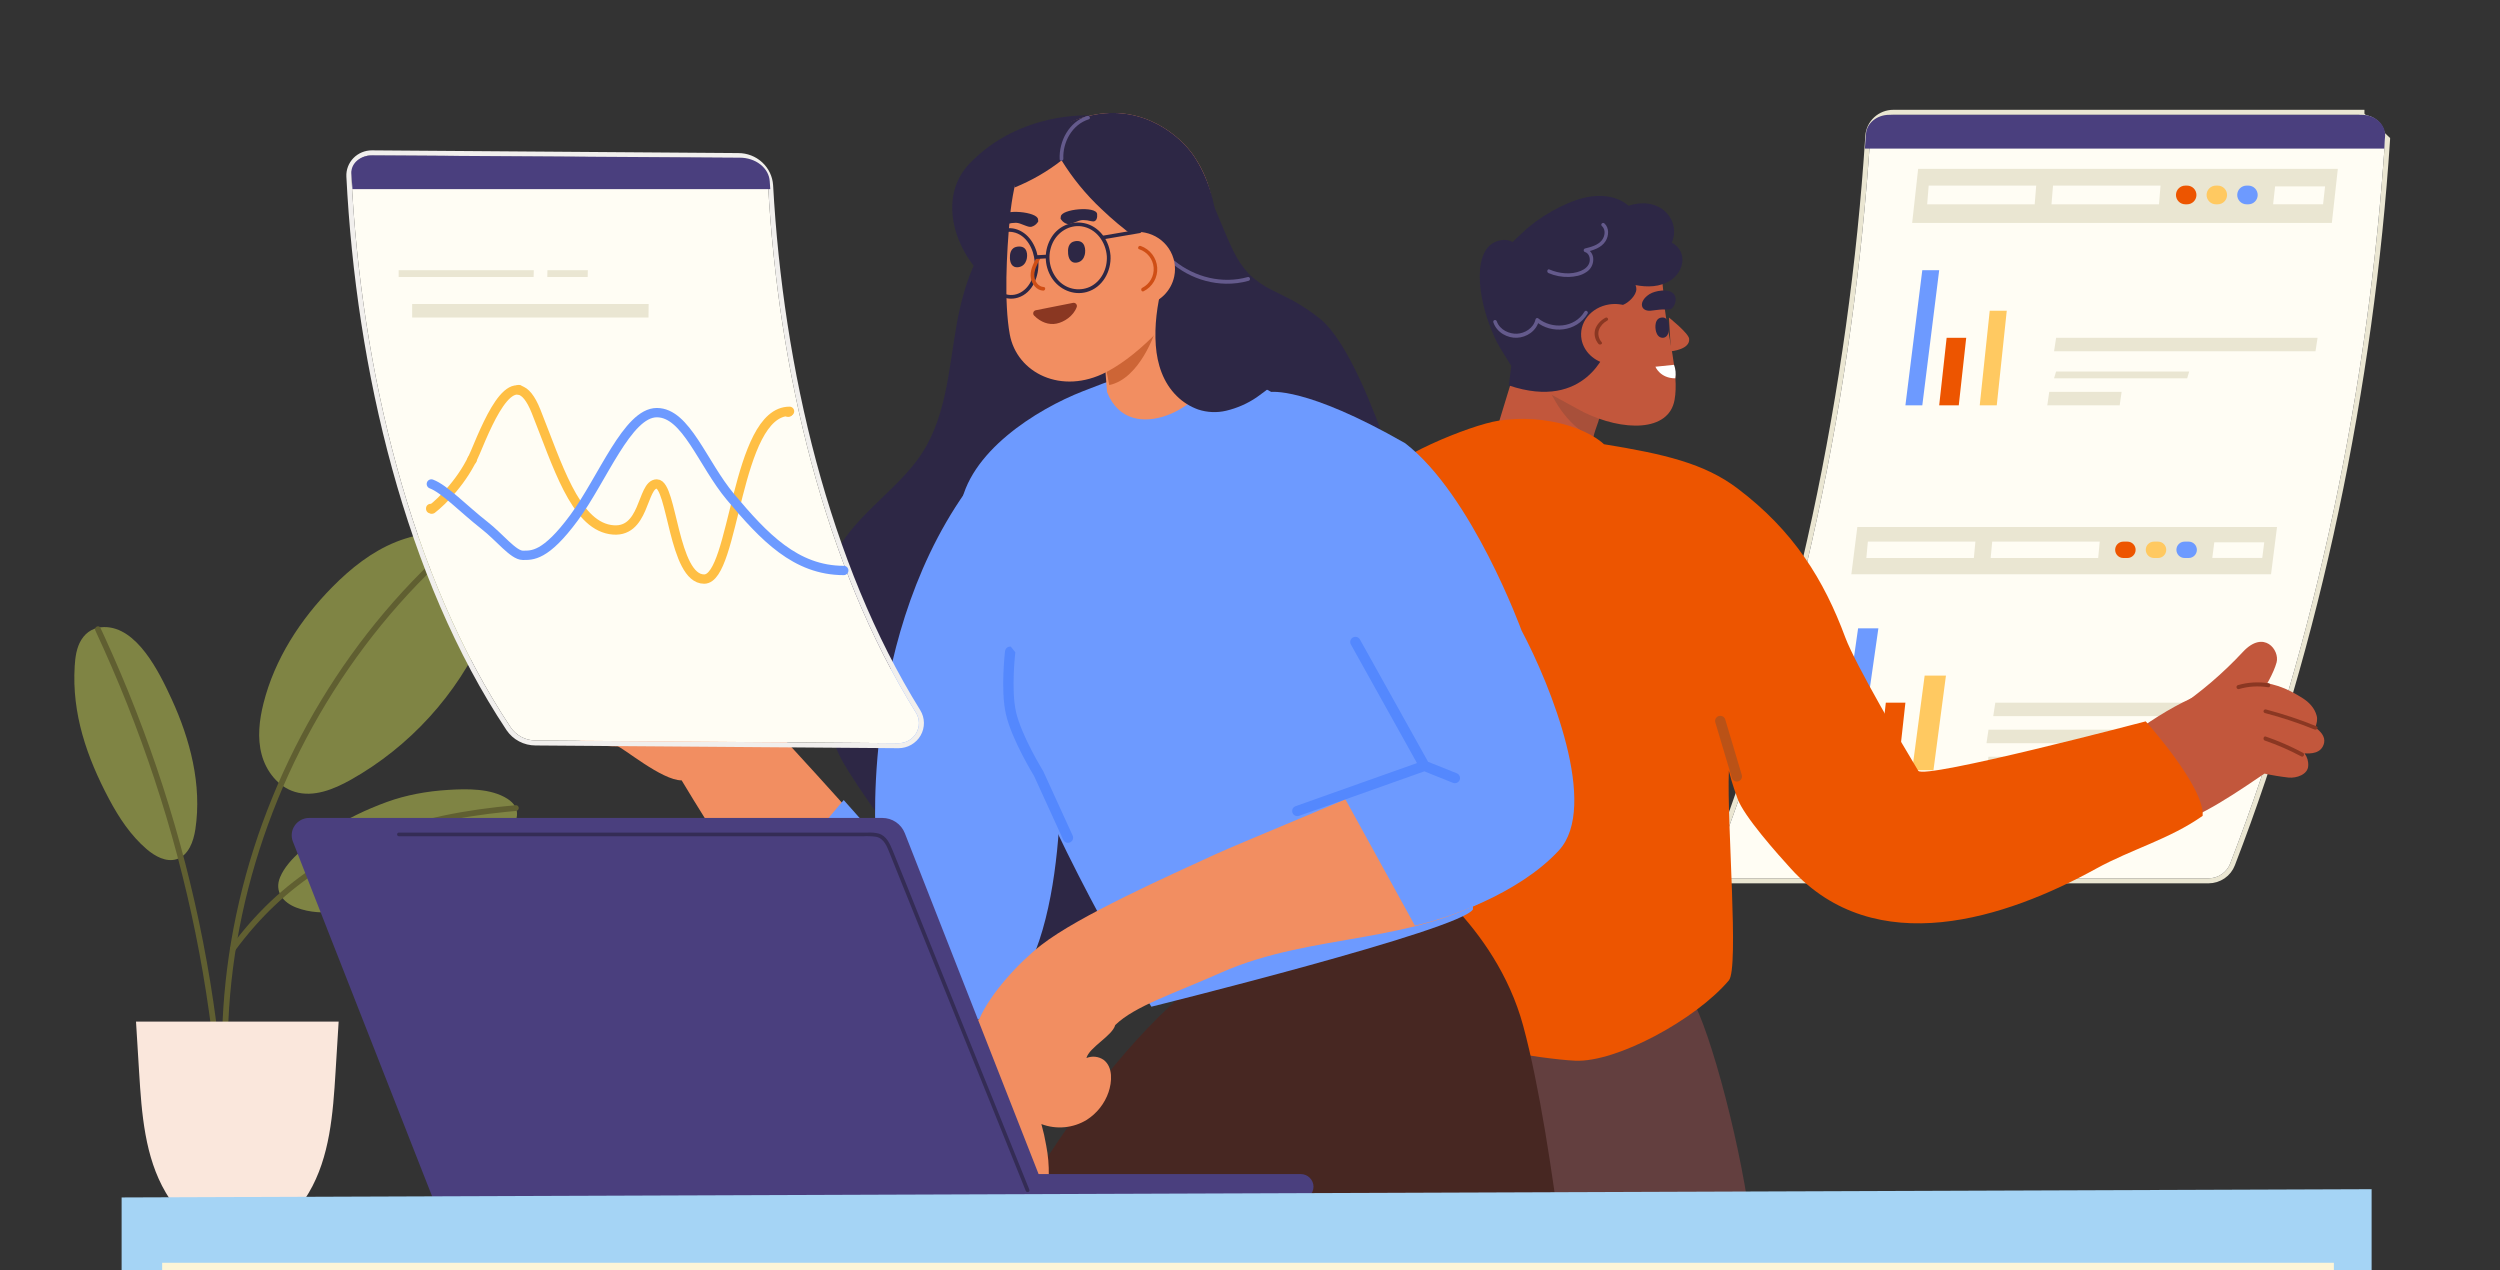 <svg width="370" height="188" viewBox="0 0 370 188" fill="none" xmlns="http://www.w3.org/2000/svg">
<rect x="0" y="0" width="370" height="188" fill="#333333" stroke="none"/>
<g clip-path="url(#clip0_5166_204196)">
<path d="M70.056 79.895C66.757 78.124 62.014 78.846 58.643 80.19C55.024 81.633 51.913 84.115 49.184 86.88C44.437 91.69 40.639 97.561 38.996 104.095C38.372 106.578 38.066 109.211 38.728 111.684C39.39 114.156 41.164 116.443 43.627 117.192C46.421 118.042 49.406 116.822 51.947 115.391C60.63 110.505 67.663 102.78 71.685 93.708C73.074 90.576 74.558 86.504 73.067 83.16C72.385 81.63 71.328 80.578 70.056 79.895Z" fill="#7F8444"/>
<path d="M57.28 118.685C54.202 119.804 51.224 121.226 48.494 123.033C46.028 124.664 42.645 126.999 41.459 129.816C40.562 131.945 41.898 133.579 43.864 134.326C47.851 135.842 52.33 134.67 56.337 133.206C60.526 131.675 64.599 129.832 68.512 127.698C70.84 126.428 73.131 125.04 75.063 123.23C76.7 121.697 77.278 119.611 75.112 118.227C72.643 116.649 69.093 116.732 66.269 116.909C63.229 117.099 60.147 117.643 57.28 118.685Z" fill="#7F8444"/>
<path d="M15.402 92.807C14.084 92.823 12.842 93.374 12.028 94.704C11.325 95.852 11.139 97.234 11.055 98.576C10.618 105.594 12.835 112.046 16.142 118.264C17.597 121.002 19.339 123.644 21.699 125.668C22.946 126.738 24.615 127.662 26.179 127.146C27.918 126.572 28.641 124.535 28.913 122.735C29.907 116.156 28.147 109.448 25.409 103.483C23.545 99.423 20.266 92.751 15.402 92.807Z" fill="#7F8444"/>
<path d="M68.533 79.288C64.424 82.775 60.609 86.601 57.129 90.71C53.665 94.801 50.529 99.167 47.755 103.748C44.979 108.331 42.567 113.13 40.54 118.085C38.504 123.058 36.862 128.19 35.643 133.42C34.433 138.609 33.64 143.896 33.291 149.21C33.247 149.876 33.211 150.541 33.181 151.207C33.17 151.447 33.545 151.446 33.556 151.207C33.797 145.86 34.486 140.538 35.605 135.303C36.716 130.107 38.245 125.001 40.161 120.043C42.086 115.062 44.406 110.232 47.087 105.609C49.776 100.971 52.83 96.54 56.223 92.381C59.601 88.241 63.313 84.368 67.323 80.827C67.811 80.397 68.302 79.972 68.798 79.551C68.982 79.395 68.716 79.133 68.533 79.288Z" fill="#605F31"/>
<path d="M68.533 79.288C64.424 82.775 60.609 86.601 57.129 90.71C53.665 94.801 50.529 99.167 47.755 103.748C44.979 108.331 42.567 113.13 40.54 118.085C38.504 123.058 36.862 128.19 35.643 133.42C34.433 138.609 33.64 143.896 33.291 149.21C33.247 149.876 33.211 150.541 33.181 151.207C33.17 151.447 33.545 151.446 33.556 151.207C33.797 145.86 34.486 140.538 35.605 135.303C36.716 130.107 38.245 125.001 40.161 120.043C42.086 115.062 44.406 110.232 47.087 105.609C49.776 100.971 52.83 96.54 56.223 92.381C59.601 88.241 63.313 84.368 67.323 80.827C67.811 80.397 68.302 79.972 68.798 79.551C68.982 79.395 68.716 79.133 68.533 79.288" stroke="#605F31" stroke-width="0.48"/>
<path d="M34.625 140.51C36.403 138.098 38.379 135.832 40.561 133.774C42.675 131.78 44.978 129.989 47.437 128.433C49.953 126.842 52.623 125.496 55.389 124.389C58.346 123.205 61.407 122.286 64.514 121.576C67.953 120.791 71.447 120.26 74.957 119.911C75.422 119.865 75.886 119.822 76.352 119.782C76.59 119.761 76.592 119.389 76.352 119.409C72.756 119.721 69.171 120.207 65.639 120.949C62.455 121.618 59.313 122.498 56.27 123.649C53.436 124.72 50.691 126.024 48.099 127.587C45.588 129.1 43.225 130.853 41.052 132.814C38.829 134.819 36.81 137.039 34.989 139.409C34.757 139.711 34.528 140.015 34.302 140.322C34.159 140.515 34.484 140.701 34.625 140.51Z" fill="#605F31"/>
<path d="M34.625 140.51C36.403 138.098 38.379 135.832 40.561 133.774C42.675 131.78 44.978 129.989 47.437 128.433C49.953 126.842 52.623 125.496 55.389 124.389C58.346 123.205 61.407 122.286 64.514 121.576C67.953 120.791 71.447 120.26 74.957 119.911C75.422 119.865 75.886 119.822 76.352 119.782C76.59 119.761 76.592 119.389 76.352 119.409C72.756 119.721 69.171 120.207 65.639 120.949C62.455 121.618 59.313 122.498 56.27 123.649C53.436 124.72 50.691 126.024 48.099 127.587C45.588 129.1 43.225 130.853 41.052 132.814C38.829 134.819 36.81 137.039 34.989 139.409C34.757 139.711 34.528 140.015 34.302 140.322C34.159 140.515 34.484 140.701 34.625 140.51" stroke="#605F31" stroke-width="0.48"/>
<path d="M14.327 93.216C16.004 96.812 17.579 100.456 19.045 104.141C20.499 107.798 21.846 111.497 23.083 115.232C24.319 118.962 25.444 122.728 26.456 126.524C27.468 130.323 28.368 134.152 29.152 138.004C29.941 141.884 30.614 145.788 31.167 149.708C31.238 150.207 31.306 150.707 31.373 151.206C31.404 151.44 31.779 151.443 31.748 151.206C31.224 147.281 30.586 143.371 29.828 139.484C29.072 135.607 28.199 131.753 27.211 127.928C26.22 124.09 25.113 120.281 23.894 116.508C22.674 112.732 21.34 108.991 19.898 105.292C18.466 101.619 16.926 97.986 15.284 94.4C15.074 93.942 14.863 93.485 14.65 93.029C14.549 92.812 14.226 93.001 14.327 93.216Z" fill="#605F31"/>
<path d="M14.327 93.216C16.004 96.812 17.579 100.456 19.045 104.141C20.499 107.798 21.846 111.497 23.083 115.232C24.319 118.962 25.444 122.728 26.456 126.524C27.468 130.323 28.368 134.152 29.152 138.004C29.941 141.884 30.614 145.788 31.167 149.708C31.238 150.207 31.306 150.707 31.373 151.206C31.404 151.44 31.779 151.443 31.748 151.206C31.224 147.281 30.586 143.371 29.828 139.484C29.072 135.607 28.199 131.753 27.211 127.928C26.22 124.09 25.113 120.281 23.894 116.508C22.674 112.732 21.34 108.991 19.898 105.292C18.466 101.619 16.926 97.986 15.284 94.4C15.074 93.942 14.863 93.485 14.65 93.029C14.549 92.812 14.226 93.001 14.327 93.216" stroke="#605F31" stroke-width="0.48"/>
<path d="M20.129 151.2C20.281 153.681 20.434 156.162 20.587 158.644C20.966 164.804 21.424 171.235 24.54 176.516C26.292 179.486 28.878 181.706 32.76 181.667H37.489C41.37 181.706 43.957 179.486 45.709 176.516C48.824 171.235 49.283 164.804 49.662 158.644C49.815 156.162 49.967 153.681 50.12 151.2H20.129Z" fill="#FAE7DC"/>
<path d="M259 180.361C250.206 184.349 239.488 182.105 229.731 183.992L220 146.992H249.814C252.408 150.032 257.263 167.56 259 180.361Z" fill="#633F3F"/>
<path d="M353.364 20.586L353.364 20.584L349.567 16.992V16.622H349.567L280.222 16.622C280.222 16.622 280.222 16.622 280.222 16.622C279.259 16.621 278.332 16.981 277.628 17.63C276.924 18.279 276.497 19.169 276.436 20.119L276.436 20.119C274.042 57.408 265.833 96.595 252.655 129.856L252.454 130.363H253L326.863 130.363L326.865 130.363C327.637 130.36 328.39 130.126 329.025 129.691C329.659 129.257 330.144 128.643 330.416 127.929C343.072 95.198 350.982 56.999 353.364 20.586Z" stroke="#EAE6D2" stroke-width="0.741"/>
<path d="M330.07 127.796C342.711 95.103 350.614 56.942 352.994 20.561C353.022 20.102 352.954 19.643 352.794 19.21C352.634 18.778 352.386 18.383 352.065 18.049C351.744 17.714 351.357 17.448 350.927 17.266C350.498 17.085 350.035 16.991 349.567 16.992H280.222C279.352 16.992 278.514 17.317 277.88 17.903C277.245 18.488 276.861 19.289 276.806 20.143C274.41 57.466 266.193 96.692 253 129.992H326.863C327.561 129.99 328.242 129.778 328.815 129.386C329.388 128.993 329.826 128.439 330.07 127.796Z" fill="#FFFDF4"/>
<path d="M352.792 18.964C352.953 19.348 353.022 19.757 352.994 20.165C352.949 20.774 352.902 21.383 352.853 21.992H276C276.059 21.258 276.115 20.525 276.169 19.793C276.224 19.034 276.611 18.322 277.251 17.802C277.891 17.281 278.736 16.992 279.613 16.992H349.538C350.01 16.991 350.477 17.074 350.91 17.236C351.343 17.397 351.734 17.634 352.057 17.931C352.381 18.229 352.631 18.58 352.792 18.964Z" fill="#4A3F7E"/>
<path d="M283.886 24.992H346L345.114 32.992L283 32.992L283.886 24.992Z" fill="#EAE6D2"/>
<path d="M285.447 27.469H301.36L301.133 30.239L285.22 30.239L285.447 27.469Z" fill="#FFFDF4"/>
<path d="M322.043 28.832C322.055 28.076 322.672 27.469 323.428 27.469H323.689C324.462 27.469 325.086 28.102 325.074 28.875C325.062 29.632 324.446 30.239 323.689 30.239H323.428C322.655 30.239 322.031 29.605 322.043 28.832Z" fill="#ED5500"/>
<path d="M336.715 27.59H344.11L343.815 30.235L336.42 30.235L336.715 27.59Z" fill="#FFFDF4"/>
<path d="M331.109 28.832C331.121 28.076 331.737 27.469 332.494 27.469H332.755C333.528 27.469 334.151 28.102 334.139 28.875C334.127 29.632 333.511 30.239 332.755 30.239H332.494C331.72 30.239 331.097 29.605 331.109 28.832Z" fill="#6D9AFF"/>
<path d="M326.574 28.832C326.586 28.076 327.202 27.469 327.958 27.469H328.219C328.993 27.469 329.616 28.102 329.604 28.875C329.592 29.632 328.976 30.239 328.219 30.239H327.958C327.185 30.239 326.562 29.605 326.574 28.832Z" fill="#FFC961"/>
<path d="M303.847 27.469H319.76L319.533 30.239L303.62 30.239L303.847 27.469Z" fill="#FFFDF4"/>
<path d="M274.886 77.992H337L336.114 84.992L274 84.992L274.886 77.992Z" fill="#EAE6D2"/>
<path d="M276.446 80.16H292.359L292.132 82.584L276.219 82.584L276.446 80.16Z" fill="#FFFDF4"/>
<path d="M313.043 81.35C313.054 80.69 313.593 80.16 314.254 80.16H314.861C315.539 80.16 316.085 80.716 316.073 81.394C316.061 82.054 315.522 82.584 314.861 82.584L314.254 82.584C313.576 82.584 313.03 82.028 313.043 81.35Z" fill="#ED5500"/>
<path d="M327.714 80.262H335.109L334.814 82.577L327.419 82.577L327.714 80.262Z" fill="#FFFDF4"/>
<path d="M322.108 81.35C322.12 80.69 322.659 80.16 323.32 80.16H323.927C324.604 80.16 325.15 80.716 325.138 81.394C325.126 82.054 324.587 82.584 323.927 82.584L323.32 82.584C322.642 82.584 322.096 82.028 322.108 81.35Z" fill="#6D9AFF"/>
<path d="M317.574 81.35C317.586 80.69 318.125 80.16 318.785 80.16H319.392C320.07 80.16 320.616 80.716 320.604 81.394C320.592 82.054 320.053 82.584 319.392 82.584L318.785 82.584C318.108 82.584 317.562 82.028 317.574 81.35Z" fill="#FFC961"/>
<path d="M294.846 80.16H310.759L310.532 82.584L294.619 82.584L294.846 80.16Z" fill="#FFFDF4"/>
<path d="M284.499 39.992H287L284.501 59.992H282L284.499 39.992Z" fill="#6D9AFF"/>
<path d="M274.999 92.992H278L275.001 113.992H272L274.999 92.992Z" fill="#6D9AFF"/>
<path d="M304.306 49.992H343L342.694 51.992L304 51.992L304.306 49.992Z" fill="#EAE6D2"/>
<path d="M295.306 103.992H334L333.694 105.992L295 105.992L295.306 103.992Z" fill="#EAE6D2"/>
<path d="M303.288 57.992H314L313.712 59.992L303 59.992L303.288 57.992Z" fill="#EAE6D2"/>
<path d="M294.288 111.992H305L304.712 113.992L294 113.992L294.288 111.992Z" fill="#EAE6D2"/>
<path d="M304.298 54.992H324L323.702 55.992L304 55.992L304.298 54.992Z" fill="#EAE6D2"/>
<path d="M294.298 107.992H314L313.702 109.992L294 109.992L294.298 107.992Z" fill="#EAE6D2"/>
<path d="M294.479 45.992H297L295.521 59.992H293L294.479 45.992Z" fill="#FFC961"/>
<path d="M284.848 99.992H288L286.152 113.992H283L284.848 99.992Z" fill="#FFC961"/>
<path d="M288.102 49.992H291L289.898 59.992H287L288.102 49.992Z" fill="#ED5500"/>
<path d="M279.102 103.992H282L280.898 113.992H278L279.102 103.992Z" fill="#ED5500"/>
<path d="M221 65.235C221 65.235 226.733 72.576 234.901 66.735L237 58.567C237 58.567 233.33 50.751 224.997 52.163L221 65.235Z" fill="#C2573C"/>
<path d="M235.81 64.782C231.531 63.005 229.393 57.836 229.393 57.836L236.841 59.849C237.145 61.71 236.066 63.272 235.81 64.782Z" fill="#A8503A"/>
<path d="M227.844 57.453C223.179 55.084 225.393 56.177 224.243 54.254C222.31 51.028 218.508 44.404 223.384 37.178C225.009 34.773 229.598 31.235 236.311 32.136C240.407 32.683 243.642 35.49 244.913 38.078C245.362 39.047 245.695 40.064 245.906 41.107C246.144 42.182 246.215 43.961 246.344 45.23C246.79 49.66 248.537 55.307 247.836 59.184C246.978 63.967 240.188 63.855 234.37 61.001L227.844 57.453Z" fill="#C2573C"/>
<path d="M248.533 36.889C248.259 36.479 247.877 36.143 247.423 35.913C247.761 35.152 247.854 34.315 247.69 33.505C247.525 32.696 247.112 31.948 246.499 31.355C245.045 29.956 242.883 29.817 241.021 30.449C240.582 30.069 240.081 29.756 239.536 29.525C237.927 28.841 236.094 28.878 234.41 29.283C231.473 29.991 227.624 32.211 225.396 34.377C224.768 34.932 224.074 35.629 223.873 35.819C223.409 35.561 222.865 35.457 222.33 35.524C219.212 35.891 218.888 39.468 219.026 41.778C219.209 44.759 220.204 47.858 221.501 50.571C221.819 51.236 223.672 54.153 223.672 54.153L223.308 57.045C234.78 60.922 237.803 51.644 237.803 51.644V46.424C238.483 45.842 237.353 46.25 240.221 45.113C241.044 44.789 242.137 43.743 242.18 42.827C242.187 42.61 242.146 42.395 242.059 42.194C243.823 42.532 245.691 42.494 247.222 41.502C248.754 40.51 249.577 38.494 248.533 36.889Z" fill="#2D2745"/>
<path d="M221.02 47.719C221.549 49.258 223.137 50.049 224.514 49.989C225.89 49.929 227.401 49.029 227.761 47.44L227.372 47.62C229.611 49.468 233.34 49.14 234.954 46.431C235.145 46.109 234.69 45.808 234.496 46.13C233.036 48.583 229.629 48.746 227.639 47.105C227.604 47.082 227.565 47.068 227.525 47.065C227.484 47.061 227.444 47.068 227.406 47.085C227.369 47.102 227.335 47.129 227.308 47.163C227.281 47.198 227.261 47.239 227.25 47.283C226.951 48.607 225.633 49.339 224.514 49.39C223.394 49.441 221.975 48.842 221.528 47.563C221.406 47.205 220.893 47.361 221.02 47.722V47.719Z" fill="#645A8C"/>
<path d="M229.177 40.415C230.133 40.826 231.162 41.022 232.196 40.989C233.069 40.959 234.025 40.793 234.757 40.284C235.08 40.09 235.348 39.809 235.532 39.471C235.716 39.133 235.809 38.75 235.802 38.362C235.803 38.013 235.698 37.674 235.503 37.391C235.308 37.108 235.032 36.896 234.715 36.784V37.309C235.774 37.037 236.999 36.7 237.632 35.677C238.123 34.889 238.181 33.711 237.446 33.061C237.185 32.836 236.819 33.216 237.075 33.445C237.684 33.989 237.54 34.968 237.075 35.558C236.474 36.314 235.45 36.553 234.579 36.776C234.524 36.792 234.475 36.826 234.44 36.873C234.405 36.921 234.387 36.979 234.387 37.038C234.387 37.098 234.405 37.156 234.44 37.204C234.475 37.251 234.524 37.285 234.579 37.301C235.136 37.47 235.363 38.133 235.269 38.688C235.165 39.381 234.561 39.844 233.963 40.091C232.502 40.7 230.738 40.494 229.311 39.882C229.002 39.748 228.866 40.273 229.172 40.407L229.177 40.415Z" fill="#645A8C"/>
<path d="M247 46.992C247 46.992 249.885 49.29 249.99 50.122C250.192 51.73 247.299 51.992 247.299 51.992L247 46.992Z" fill="#C2573C"/>
<path d="M234.073 50.261C234.242 51.138 234.696 51.95 235.378 52.594C236.06 53.239 236.939 53.688 237.904 53.883C238.868 54.078 239.876 54.011 240.798 53.691C241.721 53.371 242.518 52.812 243.087 52.084C243.657 51.357 243.974 50.493 243.998 49.604C244.023 48.714 243.754 47.838 243.225 47.086C242.696 46.334 241.931 45.739 241.027 45.379C240.123 45.018 239.121 44.906 238.146 45.058C237.499 45.159 236.881 45.374 236.326 45.69C235.771 46.006 235.291 46.417 234.913 46.9C234.534 47.383 234.266 47.929 234.122 48.505C233.978 49.082 233.961 49.678 234.073 50.261Z" fill="#C2573C"/>
<path d="M237.049 50.648C236.826 50.391 236.673 50.093 236.602 49.778C236.531 49.462 236.544 49.137 236.639 48.826C236.849 48.256 237.286 47.768 237.872 47.451C238.171 47.279 237.892 46.861 237.593 47.033C236.885 47.416 236.356 48.005 236.104 48.695C235.987 49.068 235.969 49.459 236.049 49.839C236.13 50.219 236.308 50.579 236.569 50.892C236.776 51.134 237.261 50.892 237.052 50.65L237.049 50.648Z" fill="#8A3722"/>
<path d="M246.073 45.802C245.621 45.802 244.744 45.947 244.295 45.984C242.783 46.116 242.424 44.61 244.143 43.521C244.907 43.038 246.986 42.624 247.735 43.521C248.212 44.092 248 45.104 247.46 45.633C247.192 45.898 246.453 45.794 246.073 45.802Z" fill="#2D2745"/>
<path d="M246.095 46.993C244.846 46.958 244.92 48.482 245.102 49.103C245.222 49.504 245.499 49.984 246.063 49.992C246.888 49.992 247 49.062 247 48.552C247 47.985 246.915 47.017 246.095 46.993Z" fill="#2D2745"/>
<path d="M342.669 107.674C342.858 107.101 343.029 106.528 342.867 105.927C342.572 104.817 341.793 103.971 340.826 103.351C338.504 101.864 336.067 100.82 333.216 101.016C328.948 101.307 324.193 102.605 316.763 107.774C314.12 109.61 315.515 108.178 313.186 110.438C312.99 110.629 312.914 111.992 313.133 111.914C315.794 115.467 319.179 117.731 321.481 121.506H321.22C320.897 121.488 320.93 122.034 321.246 121.99C325.104 121.459 331.854 116.701 335.144 114.494C336.322 114.75 337.513 114.946 338.712 115.08C339.886 115.203 341.58 114.612 341.615 113.34C341.662 112.683 341.47 112.031 341.073 111.495C341.943 111.548 343.61 111.566 343.97 109.941C344.159 109.006 343.435 108.218 342.669 107.674Z" fill="#C2573C"/>
<path d="M317.563 106.762C317.563 106.762 284.715 115.415 283.899 114.072C281.649 110.367 274.556 98.253 273.118 94.38C269.936 85.801 265.488 78.585 257.146 72.284C252.245 68.581 246.359 67.209 237.383 65.744C237.383 65.744 235.804 64.116 232.077 62.971C228.726 61.973 225.189 61.734 221.73 62.273C217.601 62.9 205.201 67.96 204.351 70.943C202.34 78.065 209.679 91.71 208.543 99.09C207.422 106.382 207.809 114.077 210.963 120.772C216.286 132.074 202.296 152.28 214.287 154.186C214.287 154.186 227.892 156.756 233.137 156.984C239.23 157.255 250.946 150.923 255.873 145.096C257.404 143.286 255.557 121.81 255.873 114.072C256.352 116.056 257.027 117.809 257.146 118.157C258.052 120.787 263.159 126.478 265.056 128.565C277.579 142.352 296.951 135.874 310.221 128.565C315.455 125.682 321.127 124.186 325.993 120.745C326.286 116.429 317.563 106.762 317.563 106.762Z" fill="#ED5500"/>
<path fill-rule="evenodd" clip-rule="evenodd" d="M254.385 105.973C253.979 106.092 253.747 106.514 253.867 106.916L256.314 115.123C256.434 115.525 256.86 115.755 257.266 115.636C257.672 115.518 257.904 115.096 257.784 114.694L255.337 106.486C255.217 106.084 254.791 105.855 254.385 105.973Z" fill="#BA5217"/>
<path d="M335.185 109.601C337.037 110.235 338.853 111.024 340.62 111.964C340.91 112.119 341.163 111.586 340.868 111.428C339.063 110.465 337.207 109.654 335.314 109.003C335.283 108.992 335.25 108.99 335.217 108.995C335.185 109 335.154 109.013 335.125 109.033C335.097 109.053 335.072 109.08 335.052 109.112C335.032 109.144 335.017 109.181 335.009 109.22C335 109.259 334.998 109.3 335.002 109.341C335.006 109.381 335.016 109.42 335.032 109.455C335.049 109.491 335.07 109.522 335.096 109.547C335.122 109.572 335.151 109.59 335.182 109.601H335.185Z" fill="#8A3722"/>
<path d="M335.215 105.533C337.717 106.187 340.169 107 342.556 107.967C342.895 108.105 343.191 107.63 342.846 107.489C340.415 106.502 337.917 105.672 335.369 105.002C335.295 104.983 335.215 104.992 335.148 105.028C335.081 105.064 335.032 105.124 335.011 105.194C334.99 105.265 335 105.341 335.037 105.405C335.075 105.469 335.138 105.516 335.212 105.536L335.215 105.533Z" fill="#8A3722"/>
<path d="M247.941 55.992C245.704 55.992 245.004 54.29 245 54.275L247.752 53.992C247.996 54.631 248.062 55.321 247.941 55.992Z" fill="white"/>
<path d="M322 104.97C325.65 102.516 328.993 99.663 331.963 96.469C335.069 93.144 337.422 96.22 336.936 98.032C336.1 101.118 332.193 106.292 331.455 106.898C330.716 107.505 322 104.97 322 104.97Z" fill="#C2573C"/>
<path d="M331.363 101.981C332.754 101.578 334.209 101.484 335.636 101.707C335.709 101.728 335.788 101.719 335.854 101.68C335.92 101.641 335.969 101.576 335.989 101.499C336.01 101.422 336 101.34 335.963 101.271C335.926 101.201 335.864 101.15 335.791 101.128C334.263 100.88 332.703 100.972 331.211 101.399C331.138 101.421 331.075 101.472 331.038 101.541C331 101.611 330.99 101.693 331.01 101.77C331.03 101.847 331.079 101.913 331.145 101.953C331.211 101.992 331.29 102.003 331.363 101.981Z" fill="#8A3722"/>
<path d="M153 174.423C159.092 164.686 167.268 153.53 176.495 145.968C196.23 129.796 208.104 127.992 208.104 127.992C208.104 127.992 221.308 136.605 225.432 151.816C227.848 160.724 229.798 173.927 231 183.339C222.731 185.078 214.153 185.992 205.359 185.992C186.628 185.992 168.878 181.842 153 174.423Z" fill="#472722"/>
<path d="M195.33 47.151C194.289 46.323 193.191 45.567 192.045 44.889C190.847 44.178 189.569 43.602 188.325 42.966C187.032 42.353 185.85 41.531 184.828 40.535C183.872 39.494 183.082 38.316 182.485 37.04C181.738 35.513 181.1 33.918 180.441 32.353C179.72 30.644 178.999 28.934 178.277 27.225C178.15 26.92 169.082 35.457 169.212 35.767C169.809 37.184 170.784 42.406 171.781 47.76C166.78 47.918 163.073 48.23 163.644 48.963C164.5 50.057 168.73 52.452 173.158 54.987C173.723 57.807 174.237 60.046 174.618 60.893C174.784 61.265 175.538 59.548 176.545 56.952C180.558 59.316 184.051 61.561 184.481 62.773C184.593 63.088 205.454 66.674 205.343 66.359C203.552 61.308 199.542 50.506 195.33 47.151Z" fill="#2D2745"/>
<path d="M184.303 77.036C184.23 76.458 183.304 76.523 183.386 77.106C183.455 77.602 183.491 78.103 183.494 78.604C183.331 78.519 183.143 78.496 182.965 78.538C182.875 78.55 182.794 78.595 182.737 78.664C182.68 78.733 182.651 78.821 182.657 78.91L182.596 78.802C182.373 78.325 182.177 77.835 182.01 77.335C181.678 76.411 181.395 75.466 181.148 74.514C180.643 72.568 180.273 70.591 179.855 68.637C179.462 66.662 178.928 64.717 178.256 62.817C177.538 60.943 176.702 59.115 175.753 57.344C173.867 53.735 171.828 50.208 170.353 46.395C168.91 42.665 167.888 38.788 167.307 34.835C167.086 33.316 166.932 31.791 166.845 30.26C165.639 27.519 164.437 24.66 163.725 21.752C159.511 23.13 155.623 25.342 152.299 28.255C148.976 31.167 146.285 34.719 144.391 38.694C142.995 41.648 142.163 44.796 141.59 48C140.357 54.875 140.067 62.335 135.705 68.15C131.906 73.195 126.16 76.666 123.372 82.464C120.127 89.23 120.712 98.158 126.807 103.169C132.901 108.179 143.569 107.52 150.427 104.409C152.57 103.44 154.546 102.146 156.285 100.572C158.368 98.669 160.165 96.414 162.631 94.977C165.096 93.54 167.953 93.339 170.69 92.96C173.232 92.611 175.704 92.068 177.882 90.653C182.355 87.747 185.038 82.288 184.303 77.036Z" fill="#2D2745"/>
<path d="M203.446 108.717C202.602 110.275 201.722 111.836 200.798 113.381C199.286 110.868 197.311 108.65 194.974 106.839C190.244 103.188 184.464 101.883 178.698 100.642C166.236 97.955 153.237 95.36 140.561 98.278C135.364 99.471 130.422 101.601 126.19 104.752C126.168 103.492 124.312 102.654 123.683 104.016C122.085 107.462 123.548 110.912 125.442 113.939C127.51 117.248 129.761 120.445 132.185 123.514C136.892 129.469 142.521 134.866 149.443 138.316C156.108 141.639 163.516 142.85 170.891 141.367C178.387 139.858 185.217 135.866 190.728 130.756C194.459 127.293 197.63 123.326 200.435 119.119C200.569 119.527 200.696 119.925 200.803 120.354C201.24 122.031 203.894 121.319 203.454 119.643C203.15 118.482 202.758 117.345 202.28 116.242C203.528 114.216 204.708 112.153 205.832 110.063C206.646 108.545 204.273 107.183 203.446 108.717Z" fill="#2D2745"/>
<path d="M161.397 17.097C161.397 17.097 151.052 16.364 143.534 24.164C138.501 29.38 141.53 37.603 146.137 41.428C151.118 45.564 162.172 37.696 163.744 31.597C165.316 25.499 161.397 17.097 161.397 17.097Z" fill="#2D2745"/>
<path d="M144.186 102.532C137.323 103.932 139.586 102.144 132.759 101.329C132.192 106.616 131.75 111.903 131.433 117.19C131.112 122.594 131.046 120.833 130.991 126.248C128.375 122.693 113.913 107.003 109.636 102.532C106.616 99.379 103.242 96.57 99.819 93.868C98.301 92.712 99.206 78.895 97.578 77.9C95.343 76.48 91.708 76.426 92.104 79.937C92.23 81.061 92.823 82.065 93.443 82.921C95.049 85.144 97.701 89.312 97.701 89.312C96.801 91.21 93.877 93.48 91.936 93.141C90.925 92.968 89.978 92.532 89.191 91.877C88.046 92.424 86.534 92.424 85.364 92.186C83.492 91.817 81.902 90.674 80.39 89.58C80.261 89.484 80.132 89.394 80 89.306C80.623 91.564 81.728 93.661 83.239 95.454C79.885 97.095 81.043 101.257 85.068 103.585C84.013 103.749 80.022 110.449 91.382 110.46C92.062 110.509 97.958 115.521 100.884 115.494C105.101 122.541 114.061 136.508 116.422 139.921C120.301 145.554 126.609 151.992 134.761 151.992C148.453 151.992 153.231 128.162 153.684 111.598L154 99.997C150.774 101.006 147.498 101.852 144.186 102.532Z" fill="#F28E61"/>
<path d="M204.71 78.607C201.743 70.762 197.315 62.863 189.961 58.98C181.743 54.645 182.92 54.485 174.001 55.525C164.215 56.662 169.487 54.291 160.265 57.904C153.377 60.597 143.233 66.946 142.106 75.318C141.412 80.502 144.31 83.231 145.652 88.218C148.131 97.496 146.791 99.465 150.111 108.396C157.134 127.289 170.4 148.992 170.4 148.992C170.4 148.992 216.328 137.614 218 134.577C218 120.328 210.581 94.124 204.71 78.607Z" fill="#6D9AFF"/>
<path d="M146.168 68.602C127.267 90.649 129.603 123.739 129.603 123.739L124.87 118.407C124.87 118.407 109.112 136.418 113.909 137.433C113.909 137.433 123.253 151.9 132.841 152.823C138.841 153.401 143.033 152.591 147.756 148.945C158.748 140.463 156.88 109.319 156.88 109.319C156.88 109.319 151.716 62.131 146.168 68.602Z" fill="#6D9AFF"/>
<path fill-rule="evenodd" clip-rule="evenodd" d="M149.597 95.699C149.176 95.65 148.796 95.948 148.746 96.365L149.508 96.453C148.746 96.365 148.746 96.364 148.746 96.365L148.746 96.37L148.744 96.383L148.739 96.433C148.734 96.477 148.727 96.541 148.718 96.623C148.701 96.786 148.678 97.023 148.652 97.317C148.602 97.905 148.542 98.725 148.506 99.655C148.436 101.495 148.458 103.835 148.864 105.651C149.298 107.594 150.364 109.915 151.291 111.711C151.76 112.618 152.201 113.407 152.526 113.97C152.689 114.251 152.822 114.477 152.916 114.632C152.962 114.71 152.999 114.77 153.024 114.812L153.038 114.835L157.356 124.29C157.531 124.671 157.985 124.841 158.371 124.668C158.756 124.496 158.927 124.046 158.753 123.664L154.396 114.124L154.371 114.084L154.369 114.081L154.363 114.071L154.337 114.028C154.313 113.989 154.279 113.932 154.234 113.858C154.144 113.708 154.015 113.49 153.857 113.217C153.541 112.669 153.111 111.901 152.656 111.02C151.737 109.24 150.75 107.064 150.36 105.323C149.999 103.708 149.969 101.531 150.038 99.712C150.072 98.812 150.13 98.017 150.18 97.447C150.204 97.162 150.227 96.934 150.243 96.778C150.251 96.7 150.258 96.64 150.262 96.6L150.267 96.555L150.269 96.544L150.269 96.541" fill="#5488FE"/>
<path d="M230.045 106.907C228.696 102.98 224.875 92.992 224.875 92.992L206.621 105.835L210.554 113.259C204.708 116.125 183.491 124.764 179.773 126.483C172.882 129.666 159.699 135.514 154.123 139.853C150.772 142.46 146.582 147.035 144.954 150.781C141.646 153.826 140.469 154.886 137.537 157.659C136.211 158.913 133.879 161.194 135.624 163.045C135.944 163.357 136.329 163.595 136.753 163.744C137.177 163.892 137.629 163.947 138.077 163.904C138.717 163.841 139.336 163.643 139.893 163.325C138.909 166.905 138.063 174.199 138.43 175.915C138.526 176.369 138.003 178.625 141.06 177.394C143.54 176.393 143.034 168.047 144.321 163.855C144.699 162.618 144.931 161.764 145.424 160.549C145.804 162.808 146.766 165.122 147.491 167.299C148.39 170.115 149.601 172.825 151.102 175.379C151.697 176.36 152.48 177.377 153.555 177.867C154.075 178.101 153.8 177.951 154.366 177.867C154.932 177.783 155.198 177.769 155.625 177.394C156.68 176.51 155.157 175.287 155.22 173.966C155.251 172.481 155.123 170.996 154.84 169.537C154.658 168.467 154.419 167.407 154.123 166.362C155.216 166.776 156.391 166.936 157.556 166.827C158.722 166.719 159.846 166.345 160.84 165.737C162.353 164.769 163.489 163.325 164.065 161.64C164.567 160.153 164.76 157.94 163.337 156.86C162.971 156.607 162.546 156.449 162.101 156.402C161.656 156.354 161.206 156.419 160.793 156.589C161.201 155.003 164.648 153.288 165.054 151.706C167.927 148.904 173.717 147.057 180.729 143.944C194.386 137.881 209.845 139.934 222.465 131.654C226.169 129.224 228.455 126.792 230.045 123.268C232.983 116.776 232.297 113.587 230.045 106.907Z" fill="#F28E61"/>
<path d="M207.965 65.597C217.879 73.223 225.189 93.311 225.189 93.311C229.522 101.454 236.695 119.364 230.722 125.853C224.749 132.343 214.024 135.983 209.408 136.992L198.811 117.741L209.408 112.535L188 58.022C188 58.022 193.114 57.097 207.965 65.597Z" fill="#6D9AFF"/>
<path fill-rule="evenodd" clip-rule="evenodd" d="M200.228 94.346C199.858 94.548 199.723 95.01 199.928 95.377L209.712 112.935L191.748 119.313C191.35 119.454 191.143 119.889 191.285 120.283C191.428 120.678 191.867 120.883 192.266 120.742L210.801 114.161L215.031 115.858C215.424 116.016 215.871 115.828 216.03 115.44C216.189 115.051 215.999 114.609 215.607 114.451L211.358 112.746L201.27 94.643C201.065 94.276 200.599 94.143 200.228 94.346Z" fill="#5488FE"/>
<path d="M175.995 41.737C175.995 41.737 178.238 51.888 178.649 55.404C179.131 59.504 167.25 66.61 163.844 58.027L163.011 47.5L175.995 41.737Z" fill="#F28E61"/>
<path d="M171 48.992C171 48.992 168.758 56.031 164.165 56.992C163.968 55.782 163 51.359 163 51.359L171 48.992Z" fill="#CD6536"/>
<path d="M163.752 55.06C169.254 52.187 174.412 45.891 175.761 43.576C178.028 39.697 182.49 31.722 176.694 23.088C174.761 20.209 169.198 15.325 161.393 17.099C157.056 18.086 152.759 21.154 151.26 24.267C150.733 25.431 150.345 26.652 150.102 27.905C149.811 29.312 149.599 30.734 149.468 32.165C148.962 37.481 148.599 44.828 149.444 49.473C150.481 55.206 157.115 58.521 163.752 55.06Z" fill="#F28E61"/>
<path d="M179.328 40.768C179.289 40.731 176.222 39.6 176.184 39.563C175.062 39.827 173.898 39.764 173.028 38.992C172.622 40.063 172.275 41.153 171.989 42.258C171.251 45.139 170.837 48.188 171.061 51.156C171.265 53.889 172.136 56.632 174.178 58.627C175.062 59.505 176.141 60.182 177.336 60.609C178.67 61.05 180.11 61.112 181.481 60.786C183.101 60.401 184.631 59.728 185.99 58.801C186.943 58.162 191.334 54.771 192 53.862C191.815 53.482 181.854 43.178 179.328 40.768Z" fill="#2D2745"/>
<path d="M176.696 23.085C174.765 20.206 169.202 15.322 161.398 17.096C157.061 18.084 152.574 20.503 151.083 23.611C150.491 24.917 150.169 26.327 150.138 27.758C152.643 26.748 154.991 25.393 157.114 23.735C158.75 26.381 160.731 28.801 163.007 30.933C164.589 32.447 166.27 33.856 168.04 35.15C169.86 36.53 171.935 40.06 174.054 40.926C175.304 41.412 177.671 42.127 178.991 42.305C180.848 38.037 180.912 29.362 176.696 23.085Z" fill="#2D2745"/>
<path d="M157.376 23.5C157.264 21.044 158.678 18.425 161.134 17.661C161.472 17.556 161.26 17.056 160.924 17.16C158.228 17.998 156.71 20.89 156.83 23.567C156.844 23.919 157.389 23.849 157.376 23.5Z" fill="#645A8C"/>
<path d="M171.052 36.4C172.28 38.106 173.849 39.493 175.642 40.461C177.435 41.428 179.408 41.951 181.414 41.99C182.557 42.013 183.698 41.867 184.804 41.558C184.872 41.538 184.93 41.489 184.965 41.423C185 41.357 185.009 41.279 184.99 41.206C184.972 41.132 184.927 41.07 184.865 41.032C184.804 40.995 184.731 40.985 184.663 41.005C180.935 42.044 176.866 41.065 173.814 38.584C172.945 37.877 172.171 37.045 171.513 36.111C171.308 35.825 170.845 36.111 171.052 36.397V36.4Z" fill="#645A8C"/>
<path d="M156.997 32.061C156.983 32.417 156.89 32.278 157.103 32.566C157.316 32.853 157.621 33.06 157.968 33.154C158.503 33.308 159.536 32.565 160.273 32.566C160.689 32.568 161.102 32.625 161.502 32.736C162.37 32.969 162.422 32.092 162.375 31.674C162.237 30.444 157.043 30.924 156.997 32.061Z" fill="#2D2745"/>
<path d="M173.787 40.912C173.566 41.975 173.031 42.949 172.251 43.711C171.471 44.473 170.48 44.989 169.404 45.194C168.328 45.398 167.215 45.282 166.205 44.861C165.195 44.438 164.335 43.73 163.732 42.823C163.129 41.917 162.811 40.854 162.819 39.769C162.826 38.684 163.159 37.625 163.774 36.727C164.389 35.828 165.259 35.131 166.274 34.723C167.29 34.314 168.404 34.213 169.478 34.432C170.917 34.726 172.179 35.573 172.987 36.788C173.795 38.004 174.083 39.487 173.787 40.912Z" fill="#F28E61"/>
<path d="M159.081 35.699C160.67 35.425 160.718 37.044 160.537 37.732C160.42 38.186 160.111 38.736 159.4 38.859C158.349 39.03 158.123 38.055 158.079 37.521C158.027 36.922 158.052 35.887 159.089 35.706L159.081 35.699Z" fill="#2D2745"/>
<path d="M153.629 32.467C153.643 32.824 153.736 32.685 153.523 32.972C153.31 33.259 153.005 33.467 152.658 33.56C152.123 33.714 151.09 32.971 150.353 32.972C149.937 32.974 149.524 33.031 149.124 33.142C148.256 33.376 148.204 32.498 148.251 32.08C148.389 30.85 153.583 31.33 153.629 32.467Z" fill="#2D2745"/>
<path d="M150.559 36.504C152.153 36.287 152.124 37.843 151.91 38.496C151.771 38.928 151.437 39.448 150.722 39.544C149.669 39.676 149.49 38.734 149.468 38.219C149.446 37.645 149.52 36.65 150.565 36.509L150.559 36.504Z" fill="#2D2745"/>
<path d="M153.139 38.771C153.236 40.466 152.609 42.448 151.013 43.308C149.495 44.124 147.811 43.429 146.858 42.108C146.323 41.339 145.985 40.452 145.873 39.524C145.76 38.596 145.877 37.655 146.214 36.782C146.802 35.289 148.21 34.034 149.921 34.358C151.945 34.737 153.014 36.918 153.139 38.771C153.166 39.119 153.712 39.052 153.685 38.704C153.546 36.781 152.514 34.681 150.583 33.98C148.771 33.32 146.971 34.28 146.053 35.861C145.543 36.79 145.279 37.832 145.284 38.889C145.289 39.947 145.564 40.986 146.082 41.91C146.993 43.51 148.78 44.629 150.655 44.05C152.876 43.361 153.805 40.807 153.685 38.704C153.665 38.347 153.119 38.417 153.139 38.771Z" fill="#2D2745"/>
<path d="M168.611 36.891C169.195 37.086 169.708 37.447 170.086 37.929C170.464 38.411 170.691 38.992 170.738 39.601C170.785 40.209 170.65 40.818 170.35 41.351C170.05 41.885 169.598 42.319 169.051 42.599C168.742 42.763 168.95 43.27 169.261 43.103C169.904 42.779 170.436 42.275 170.793 41.655C171.15 41.034 171.315 40.324 171.269 39.611C171.222 38.898 170.966 38.215 170.531 37.645C170.097 37.075 169.503 36.643 168.824 36.404C168.49 36.283 168.273 36.785 168.609 36.905L168.611 36.891Z" fill="#CF4E15"/>
<path d="M153.299 45.915C153.215 45.931 153.137 45.969 153.073 46.026C153.009 46.082 152.962 46.154 152.936 46.235C152.91 46.316 152.907 46.402 152.926 46.484C152.945 46.566 152.987 46.642 153.046 46.703C154.037 47.712 155.241 48.117 156.36 47.895C157.479 47.672 158.865 46.787 159.355 45.446C159.383 45.367 159.39 45.282 159.374 45.199C159.358 45.117 159.32 45.041 159.265 44.977C159.209 44.914 159.138 44.867 159.058 44.84C158.978 44.813 158.892 44.807 158.809 44.824L153.299 45.915Z" fill="#8A3722"/>
<path d="M153.442 38.075C152.931 39.016 152.352 40.114 152.577 41.222C152.757 42.099 153.419 42.962 154.382 43.016C154.734 43.036 154.815 42.496 154.461 42.477C153.68 42.433 153.176 41.691 153.094 40.971C152.975 40.02 153.51 39.096 153.949 38.29C154.117 37.978 153.606 37.767 153.443 38.078L153.442 38.075Z" fill="#CF4E15"/>
<path d="M163.81 37.9C163.913 39.736 163.016 41.655 161.283 42.464C160.469 42.827 159.557 42.912 158.69 42.707C157.822 42.501 157.048 42.017 156.488 41.329C155.876 40.587 155.487 39.691 155.364 38.741C155.24 37.791 155.388 36.826 155.79 35.955C156.552 34.327 158.266 33.235 160.101 33.503C162.257 33.833 163.655 35.834 163.808 37.889C163.833 38.24 164.378 38.17 164.354 37.822C164.2 35.761 162.901 33.756 160.848 33.123C159.885 32.839 158.853 32.876 157.913 33.23C156.973 33.583 156.177 34.233 155.646 35.078C155.075 35.983 154.772 37.029 154.772 38.097C154.773 39.164 155.076 40.21 155.649 41.114C156.743 42.829 158.828 43.771 160.835 43.219C163.188 42.561 164.486 40.151 164.357 37.846C164.347 37.48 163.802 37.55 163.81 37.9Z" fill="#2D2745"/>
<path d="M153.433 38.32C153.93 38.289 154.427 38.272 154.924 38.238C154.997 38.229 155.062 38.192 155.107 38.135C155.152 38.078 155.172 38.005 155.163 37.934C155.154 37.862 155.117 37.797 155.059 37.752C155.002 37.708 154.929 37.688 154.856 37.697C154.359 37.73 153.862 37.748 153.365 37.779C153.292 37.788 153.226 37.825 153.182 37.882C153.137 37.939 153.117 38.011 153.126 38.083C153.135 38.155 153.172 38.22 153.23 38.265C153.287 38.309 153.36 38.329 153.433 38.32Z" fill="#2D2745"/>
<path d="M163.363 35.408L168.706 34.494C169.054 34.435 168.989 33.894 168.639 33.954L163.295 34.868C162.947 34.927 163.013 35.468 163.363 35.408Z" fill="#2D2745"/>
<path d="M135.884 105.303L135.882 105.301C122.314 83.489 115.551 54.625 114.05 27.445L114.05 27.444C113.98 26.245 113.443 25.12 112.552 24.299C111.663 23.479 110.487 23.024 109.268 23.026C109.267 23.026 109.267 23.026 109.266 23.026L55.041 22.622V22.622L55.038 22.622C54.578 22.621 54.122 22.712 53.699 22.889C53.275 23.066 52.892 23.326 52.573 23.653C52.255 23.98 52.007 24.367 51.845 24.792C51.683 25.216 51.611 25.669 51.633 26.122L51.633 26.122C53.083 54.722 60.342 85.361 75.265 107.842L75.266 107.843C75.702 108.495 76.296 109.028 76.995 109.397C77.693 109.766 78.473 109.959 79.265 109.959C79.266 109.959 79.267 109.959 79.267 109.959L132.964 110.363H132.966C133.567 110.363 134.158 110.207 134.678 109.91C135.198 109.613 135.63 109.186 135.927 108.672C136.225 108.157 136.378 107.574 136.37 106.981C136.363 106.389 136.194 105.81 135.884 105.303Z" stroke="#F1EFED" stroke-width="0.741"/>
<path d="M135.568 105.496C121.955 83.614 115.183 54.683 113.68 27.466C113.615 26.364 113.122 25.329 112.301 24.572C111.48 23.815 110.394 23.395 109.267 23.396L55.038 22.992C54.627 22.992 54.22 23.073 53.842 23.231C53.464 23.389 53.123 23.621 52.839 23.912C52.555 24.203 52.335 24.547 52.191 24.924C52.047 25.3 51.984 25.702 52.004 26.104C53.452 54.665 60.701 85.231 75.574 107.637C75.975 108.237 76.523 108.729 77.168 109.07C77.813 109.41 78.534 109.588 79.267 109.588L132.966 109.992C133.503 109.992 134.031 109.853 134.494 109.588C134.958 109.323 135.342 108.943 135.606 108.486C135.871 108.029 136.007 107.511 136 106.986C135.993 106.461 135.844 105.947 135.568 105.496Z" fill="#FFFDF4"/>
<path d="M112.533 24.336C113.357 24.98 113.853 25.861 113.918 26.799C113.944 27.196 113.971 27.594 114 27.992H52.162C52.103 27.206 52.05 26.422 52.004 25.64C51.984 25.298 52.048 24.956 52.192 24.636C52.336 24.315 52.557 24.022 52.842 23.774C53.127 23.527 53.469 23.33 53.849 23.195C54.228 23.061 54.637 22.992 55.049 22.992L109.487 23.336C110.619 23.334 111.709 23.692 112.533 24.336Z" fill="#4A3F7E"/>
<path d="M63.937 75.343C65.352 74.267 68.616 71.08 70.353 66.936C72.525 61.754 76.178 52.956 79.337 60.875C82.496 68.793 85.063 77.493 90.296 78.373C95.528 79.253 94.936 71.628 97.206 71.628C99.477 71.628 99.674 85.705 104.215 85.705C108.757 85.705 108.855 60.875 116.852 60.875" stroke="#FFBF44" stroke-width="1.381" stroke-linecap="round"/>
<ellipse cx="63.749" cy="75.273" rx="0.699" ry="0.707" fill="#FFBF44"/>
<ellipse cx="69.871" cy="68.039" rx="0.699" ry="0.707" fill="#FFBF44"/>
<ellipse cx="76.782" cy="57.676" rx="0.699" ry="0.707" fill="#FFBF44"/>
<ellipse cx="116.663" cy="60.996" rx="0.699" ry="0.707" fill="#FFBF44"/>
<path d="M63.84 71.628C65.781 72.345 68.655 75.379 71.738 77.787C73.949 79.513 75.983 82.186 77.365 82.186C78.747 82.186 80.721 82.381 84.966 76.614C89.212 70.846 92.864 61.07 97.208 61.07C101.552 61.07 103.958 68.598 108.119 73.559C113.076 79.468 117.768 84.43 124.876 84.43" stroke="#6D9AFF" stroke-width="1.381" stroke-linecap="round"/>
<path d="M155.18 177.505H64.127L43.347 124.556C43.194 124.167 43.14 123.747 43.188 123.332C43.236 122.917 43.386 122.519 43.624 122.175C43.862 121.83 44.181 121.548 44.554 121.352C44.927 121.157 45.342 121.055 45.764 121.055H130.58C131.301 121.055 132.005 121.27 132.6 121.673C133.194 122.076 133.652 122.647 133.913 123.312L155.18 177.505Z" fill="#4A3F7E"/>
<path d="M114.286 173.762H192.506C193.007 173.762 193.489 173.959 193.843 174.31C194.198 174.662 194.398 175.138 194.398 175.635C194.397 176.131 194.197 176.607 193.842 176.958C193.488 177.309 193.007 177.506 192.506 177.506H114.286V173.762Z" fill="#4A3F7E"/>
<path d="M152.356 176.104C151.014 172.753 149.665 169.403 148.311 166.054C146.294 161.033 144.268 156.014 142.234 150.997L136.184 135.983C134.834 132.632 133.514 129.269 132.137 125.928C131.71 124.893 131.215 123.703 130.036 123.363C129.526 123.244 129.002 123.196 128.479 123.221H59.043C58.97 123.221 58.9 123.25 58.848 123.301C58.797 123.352 58.768 123.422 58.768 123.494C58.768 123.566 58.797 123.635 58.848 123.686C58.9 123.737 58.97 123.766 59.043 123.766H127.731C128.374 123.729 129.019 123.754 129.656 123.84C130.833 124.074 131.273 125.283 131.672 126.274C131.919 126.896 132.169 127.519 132.42 128.142C133.115 129.873 133.812 131.604 134.512 133.334C136.426 138.085 138.342 142.835 140.259 147.585L146.457 162.934C148.019 166.81 149.577 170.683 151.132 174.555C151.36 175.119 151.586 175.685 151.811 176.249C151.94 176.57 152.474 176.431 152.342 176.104H152.356Z" fill="#342C55"/>
<path d="M351 188V176L18 177.222V188H351Z" fill="#A5D4F5"/>
<path d="M81 40.992H86.977L87 39.992H81.02L81 40.992Z" fill="#EAE6D2"/>
<path d="M61 44.992V46.992H95.977L96 44.992H61Z" fill="#EAE6D2"/>
<path d="M59 39.992V40.992H78.976L79 39.992H59Z" fill="#EAE6D2"/>
<rect x="24" y="186.891" width="321.414" height="1.11" fill="#FDF5D7"/>
</g>
<defs>
<clipPath id="clip0_5166_204196">
<rect width="370" height="188" fill="white"/>
</clipPath>
</defs>
</svg>
